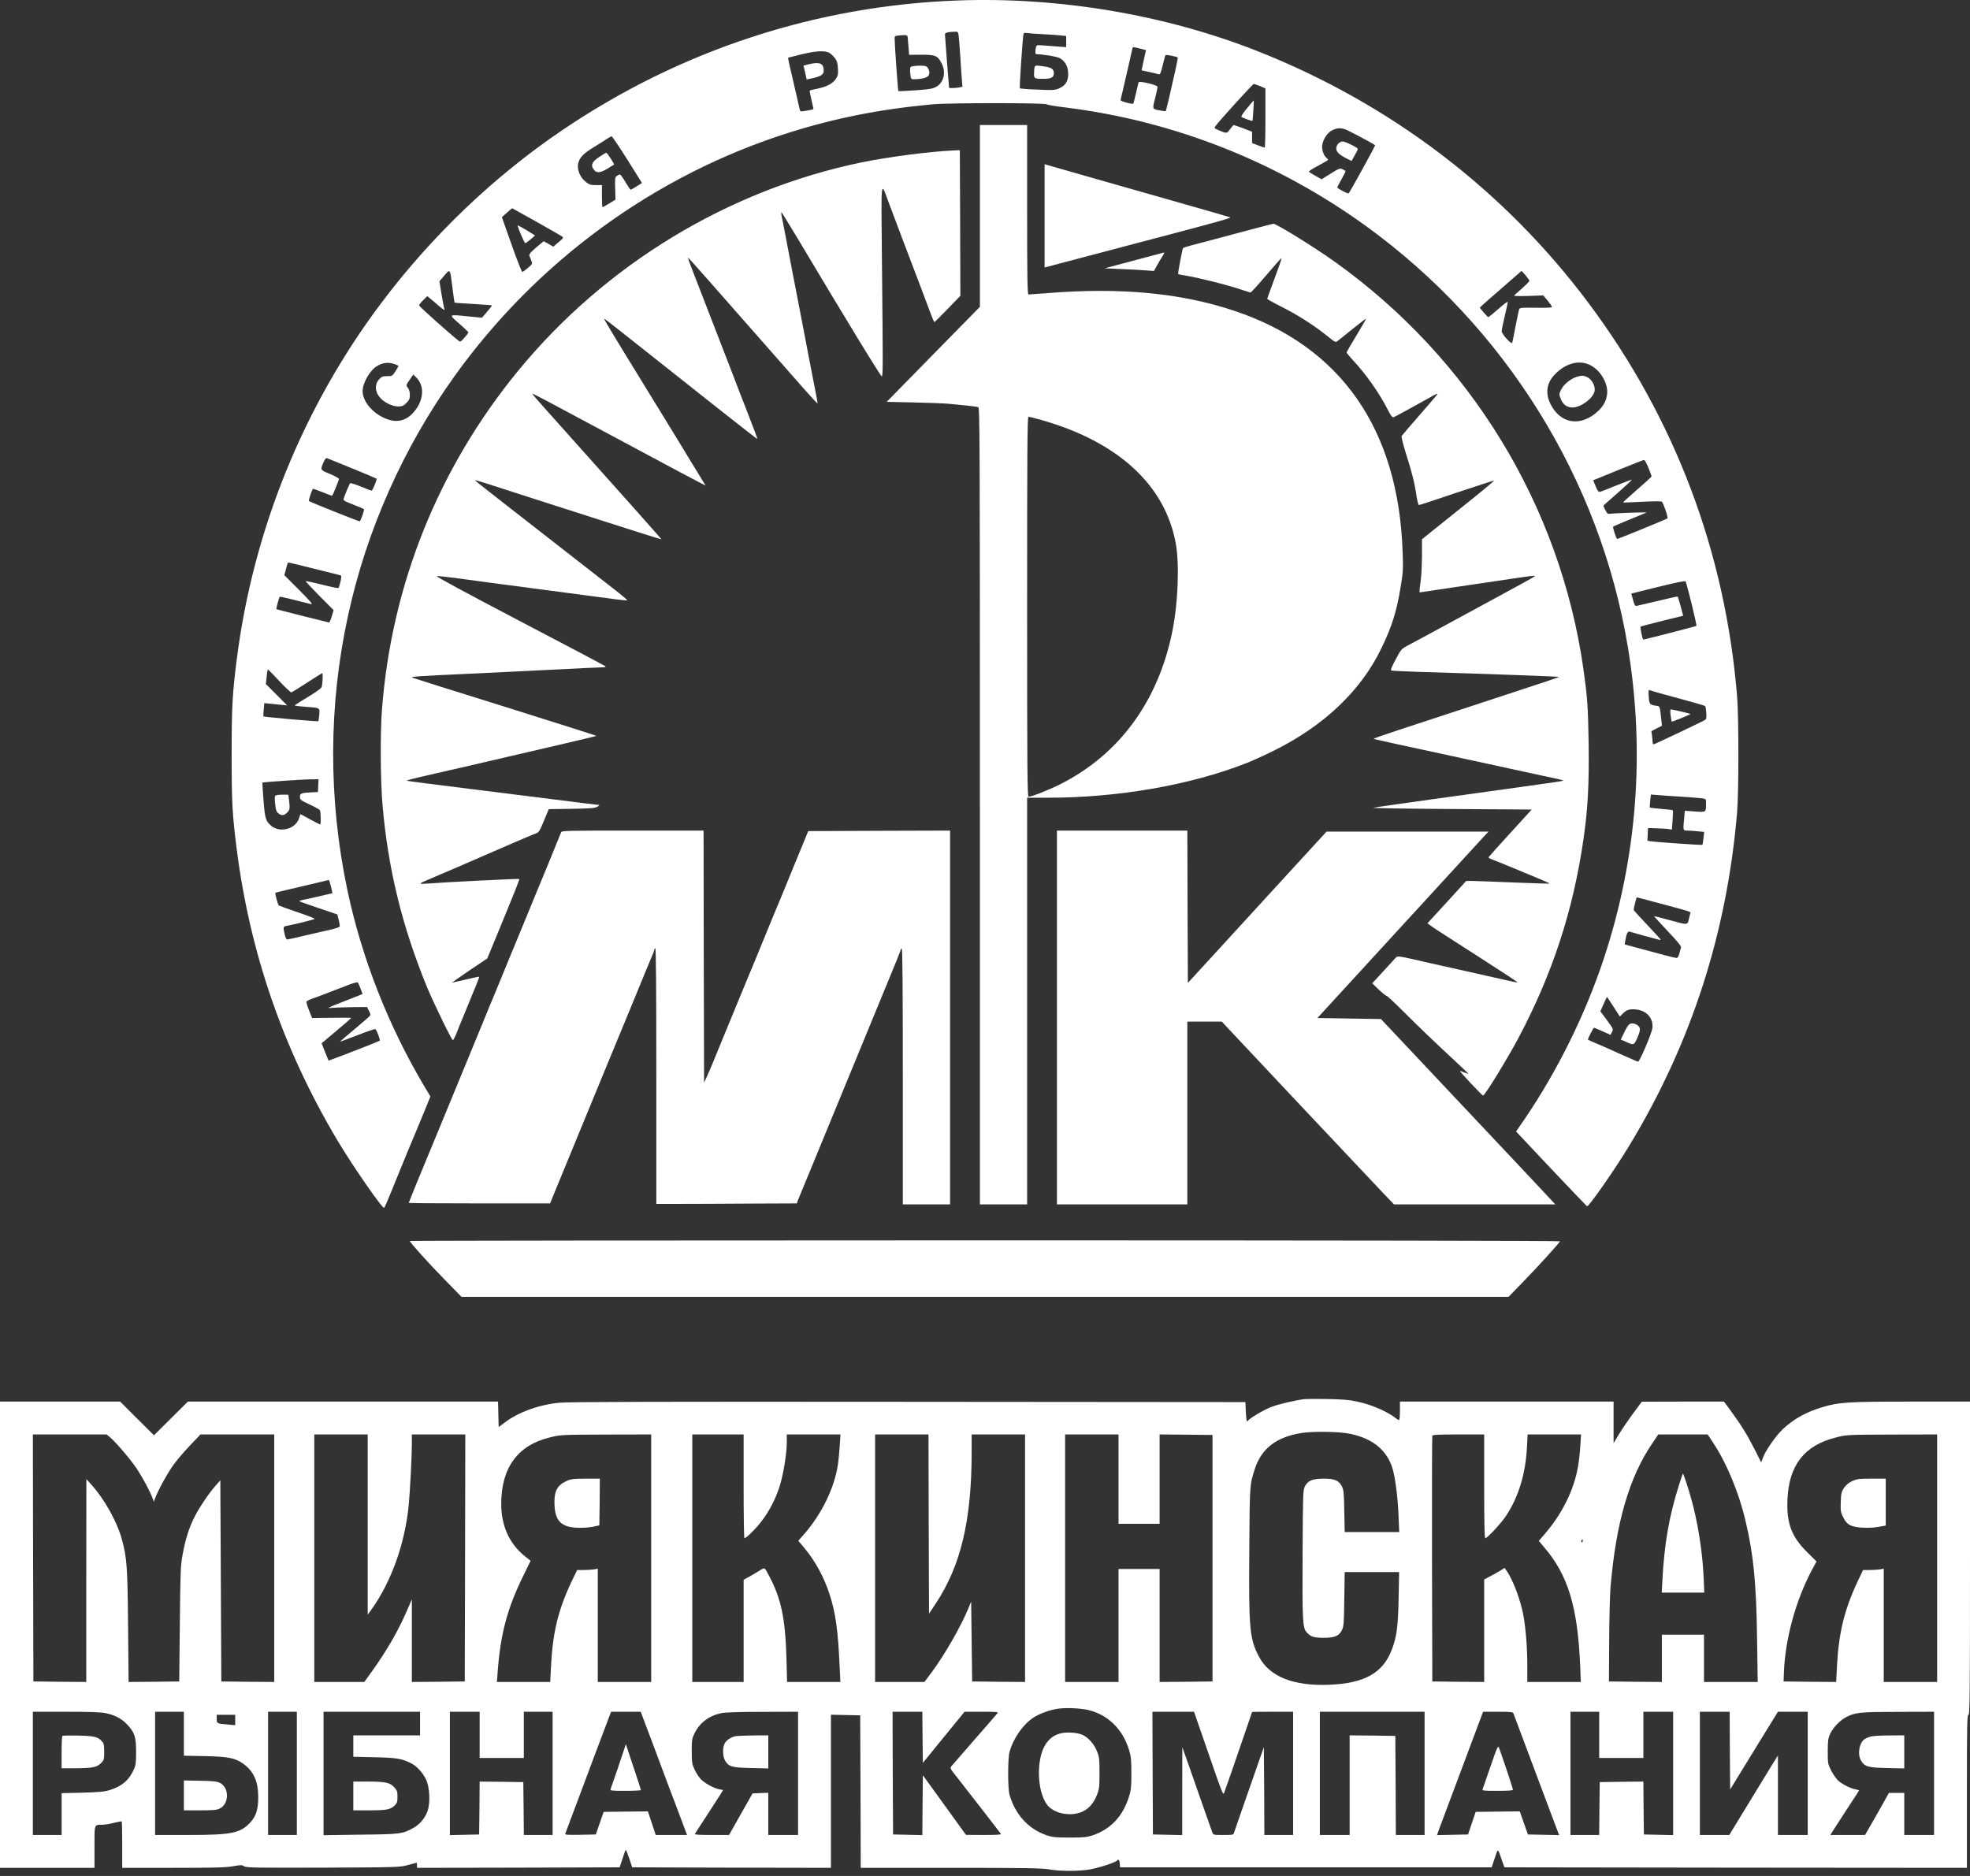 <?xml version="1.0" encoding="UTF-8"?> <svg xmlns="http://www.w3.org/2000/svg" width="63" height="60" viewBox="0 0 63 60" fill="none"><rect x="0" y="0" width="63" height="60" fill="#333333" stroke="none"/> <path d="M30.631 0.015C26.104 0.18 21.755 1.605 17.985 4.161C15.8 5.639 13.806 7.544 12.187 9.699C9.694 13.019 8.098 16.958 7.572 21.083C7.431 22.2 7.408 22.604 7.408 24.135C7.408 25.665 7.428 26.04 7.572 27.173C7.996 30.477 9.053 33.542 10.768 36.436C11.267 37.277 12.24 38.682 12.286 38.63C12.302 38.617 12.381 38.436 12.463 38.233C12.896 37.168 13.218 36.383 13.304 36.189C13.34 36.107 13.458 35.822 13.567 35.556L13.764 35.069L13.603 34.8C12.43 32.839 11.573 30.665 11.106 28.454C10.495 25.547 10.502 22.548 11.136 19.664C11.727 16.954 12.896 14.327 14.513 12.063C17.16 8.355 20.947 5.593 25.244 4.239C26.712 3.776 28.157 3.49 29.826 3.336C30.351 3.287 33.436 3.287 33.468 3.336C33.478 3.353 33.754 3.399 34.079 3.438C37.541 3.868 40.836 5.169 43.687 7.232C48.141 10.457 51.173 15.332 52.06 20.702C52.615 24.052 52.352 27.449 51.291 30.655C50.7 32.442 49.806 34.251 48.759 35.789L48.483 36.189L49.606 37.382C50.224 38.035 50.739 38.574 50.752 38.581C50.808 38.604 51.666 37.372 52.129 36.6C54.093 33.348 55.226 29.834 55.551 25.991C55.607 25.34 55.607 22.939 55.551 22.262C55.173 17.654 53.567 13.4 50.818 9.715C48.111 6.085 44.459 3.307 40.189 1.625C37.252 0.469 33.859 -0.103 30.631 0.015ZM30.66 1.165C30.67 1.254 30.693 1.559 30.713 1.848C30.729 2.137 30.752 2.466 30.762 2.574L30.778 2.774L30.676 2.797C30.575 2.817 30.351 2.824 30.351 2.807C30.325 2.522 30.22 1.142 30.22 1.103C30.22 1.047 30.292 1.024 30.522 1.014C30.64 1.011 30.64 1.011 30.66 1.165ZM33.34 1.093C33.547 1.103 33.803 1.119 33.909 1.132L34.096 1.152V1.329V1.507L33.81 1.487C33.649 1.477 33.439 1.461 33.337 1.451C33.166 1.438 33.15 1.441 33.13 1.51C33.104 1.615 33.104 1.733 33.137 1.733C33.409 1.743 33.784 1.805 33.886 1.858C34.06 1.947 34.161 2.134 34.161 2.361C34.161 2.597 34.076 2.735 33.876 2.824C33.734 2.886 33.685 2.889 33.179 2.866C32.88 2.857 32.624 2.834 32.614 2.824C32.595 2.801 32.706 1.158 32.733 1.083C32.742 1.053 32.785 1.047 32.854 1.057C32.913 1.066 33.133 1.083 33.34 1.093ZM29.027 1.191C29.031 1.227 29.044 1.369 29.054 1.503L29.073 1.753L29.464 1.75C29.914 1.75 29.987 1.779 30.115 2.029C30.259 2.318 30.184 2.64 29.937 2.778C29.822 2.84 29.714 2.857 29.271 2.889C28.982 2.909 28.735 2.922 28.729 2.912C28.715 2.899 28.61 1.418 28.61 1.234C28.61 1.152 28.623 1.145 28.768 1.132C28.995 1.116 29.021 1.119 29.027 1.191ZM36.53 1.572L36.648 1.602L36.576 1.927L36.507 2.249L36.766 2.305C36.907 2.338 37.045 2.37 37.068 2.377C37.098 2.39 37.131 2.305 37.183 2.088C37.223 1.92 37.262 1.773 37.269 1.763C37.282 1.74 37.63 1.809 37.663 1.838C37.669 1.848 37.633 2.052 37.578 2.295C37.377 3.188 37.292 3.54 37.279 3.553C37.272 3.559 37.177 3.55 37.068 3.527C36.842 3.481 36.848 3.504 36.957 3.073C36.99 2.935 37.019 2.801 37.019 2.778C37.019 2.719 36.428 2.577 36.411 2.633C36.405 2.653 36.369 2.811 36.329 2.981C36.287 3.152 36.251 3.303 36.244 3.313C36.224 3.346 35.837 3.241 35.837 3.205C35.837 3.188 35.873 3.031 35.916 2.857C35.958 2.682 36.04 2.324 36.099 2.062C36.155 1.799 36.211 1.566 36.218 1.539C36.231 1.497 36.251 1.497 36.53 1.572ZM26.508 1.684C26.561 1.71 26.643 1.786 26.695 1.851C26.768 1.95 26.787 2.012 26.797 2.19C26.807 2.377 26.797 2.423 26.732 2.522C26.63 2.673 26.446 2.771 26.147 2.834C26.012 2.863 25.901 2.889 25.894 2.896C25.887 2.903 25.914 3.034 25.95 3.192C25.986 3.349 26.015 3.481 26.015 3.487C26.015 3.507 25.615 3.576 25.598 3.559C25.588 3.55 25.562 3.451 25.536 3.336C25.513 3.221 25.447 2.935 25.391 2.702C25.267 2.173 25.194 1.851 25.204 1.845C25.207 1.842 25.395 1.796 25.621 1.74C26.084 1.628 26.367 1.612 26.508 1.684ZM40.3 2.755L40.468 2.827V3.773C40.468 4.295 40.458 4.722 40.445 4.722C40.432 4.722 40.337 4.689 40.232 4.65L40.041 4.574V4.394V4.213L39.762 4.105C39.608 4.049 39.469 4 39.456 4C39.443 4 39.391 4.059 39.338 4.131C39.233 4.276 39.23 4.276 38.964 4.161C38.836 4.105 38.826 4.092 38.865 4.039C38.987 3.868 40.061 2.686 40.094 2.686C40.113 2.686 40.205 2.719 40.3 2.755ZM43.037 4.144C43.132 4.177 43.91 4.591 43.976 4.643C43.992 4.653 43.161 6.164 43.129 6.184C43.099 6.204 42.767 6.03 42.767 5.993C42.767 5.98 42.826 5.865 42.899 5.737C42.971 5.609 43.03 5.494 43.03 5.478C43.03 5.465 42.987 5.435 42.935 5.412C42.846 5.376 42.82 5.386 42.554 5.553L42.265 5.734L42.064 5.622C41.956 5.563 41.861 5.501 41.858 5.488C41.851 5.474 41.989 5.386 42.16 5.297C42.331 5.205 42.472 5.123 42.472 5.113C42.472 5.103 42.442 5.067 42.406 5.034C42.321 4.955 42.265 4.772 42.285 4.634C42.317 4.44 42.462 4.23 42.613 4.161C42.774 4.088 42.869 4.085 43.037 4.144ZM20.064 5.107L20.53 5.852L20.359 5.961C20.264 6.02 20.179 6.069 20.166 6.069C20.156 6.069 20.083 5.957 20.001 5.823C19.922 5.688 19.844 5.58 19.824 5.58C19.808 5.58 19.762 5.599 19.725 5.629C19.666 5.672 19.663 5.711 19.673 6.03L19.683 6.384L19.486 6.506C19.377 6.572 19.279 6.627 19.269 6.627C19.259 6.627 19.249 6.466 19.249 6.273V5.918L19.059 5.921C18.898 5.921 18.845 5.905 18.747 5.829C18.546 5.678 18.441 5.415 18.494 5.212C18.543 5.028 18.661 4.909 18.996 4.703C19.164 4.601 19.351 4.482 19.413 4.44C19.476 4.397 19.541 4.361 19.561 4.361C19.578 4.361 19.804 4.696 20.064 5.107ZM17.15 7.09C17.574 7.33 17.945 7.54 17.975 7.563C18.027 7.6 18.017 7.616 17.866 7.744L17.695 7.889L17.541 7.8L17.387 7.715L17.15 7.912C16.986 8.05 16.917 8.132 16.927 8.168C16.937 8.197 16.963 8.27 16.989 8.329C17.032 8.437 17.032 8.441 16.884 8.569C16.802 8.638 16.72 8.697 16.703 8.697C16.684 8.697 16.529 8.303 16.359 7.82L16.05 6.946L16.211 6.801C16.299 6.723 16.375 6.66 16.378 6.66C16.382 6.66 16.73 6.854 17.15 7.09ZM14.47 9.206C14.499 9.459 14.532 9.672 14.539 9.679C14.542 9.685 14.812 9.705 15.133 9.722C15.455 9.741 15.725 9.761 15.731 9.768C15.738 9.774 15.669 9.866 15.577 9.971L15.413 10.162L14.972 10.119C14.329 10.053 14.338 10.047 14.683 10.349C14.848 10.49 14.979 10.618 14.979 10.631C14.979 10.648 14.923 10.723 14.851 10.802C14.736 10.934 14.72 10.94 14.664 10.897C14.352 10.648 13.402 9.8 13.402 9.768C13.402 9.748 13.461 9.672 13.534 9.6L13.665 9.472L13.744 9.538C13.79 9.57 13.918 9.682 14.03 9.781C14.145 9.879 14.227 9.935 14.217 9.905C14.204 9.876 14.161 9.659 14.122 9.423L14.053 8.996L14.21 8.812C14.401 8.592 14.391 8.575 14.47 9.206ZM48.91 8.982C48.91 9.002 48.801 9.111 48.673 9.226C48.542 9.337 48.43 9.439 48.423 9.455C48.417 9.469 48.624 9.475 48.883 9.465L49.353 9.449L49.494 9.616C49.57 9.708 49.632 9.797 49.632 9.817C49.632 9.84 49.452 9.85 49.117 9.843C48.637 9.836 48.601 9.84 48.581 9.899C48.568 9.932 48.519 10.175 48.466 10.438C48.417 10.7 48.371 10.937 48.361 10.963C48.338 11.032 48.023 10.684 48.023 10.592C48.023 10.553 48.069 10.336 48.121 10.109C48.174 9.882 48.22 9.679 48.22 9.656C48.22 9.633 48.085 9.735 47.921 9.879C47.757 10.024 47.609 10.142 47.596 10.142C47.579 10.142 47.514 10.073 47.445 9.991L47.323 9.843L47.402 9.764C47.445 9.722 47.747 9.459 48.072 9.176L48.66 8.664L48.785 8.802C48.85 8.881 48.906 8.959 48.91 8.982ZM12.657 11.659C12.706 11.679 12.745 11.699 12.745 11.706C12.745 11.712 12.699 11.788 12.647 11.873C12.548 12.027 12.542 12.031 12.381 12.031C12.233 12.031 12.204 12.044 12.118 12.139C11.947 12.333 12.006 12.622 12.259 12.816C12.417 12.934 12.591 13 12.749 13C12.857 13 12.903 12.98 12.995 12.888C13.09 12.793 13.107 12.753 13.107 12.629C13.107 12.537 13.084 12.454 13.044 12.405C12.982 12.326 12.982 12.323 13.097 12.152L13.215 11.978L13.294 12.054C13.593 12.333 13.56 12.816 13.218 13.197C12.956 13.486 12.644 13.538 12.266 13.358C11.875 13.174 11.596 12.816 11.596 12.504C11.596 12.254 11.826 11.85 12.046 11.715C12.249 11.591 12.43 11.571 12.657 11.659ZM50.831 11.666C51.169 11.82 51.429 12.251 51.396 12.592C51.373 12.812 51.281 12.986 51.1 13.154C50.595 13.62 50 13.578 49.662 13.056C49.409 12.668 49.425 12.297 49.705 11.995C50.04 11.63 50.48 11.502 50.831 11.666ZM11.261 14.98C11.684 15.154 12.036 15.302 12.043 15.309C12.066 15.329 11.914 15.693 11.885 15.693C11.868 15.693 11.714 15.634 11.54 15.562C11.363 15.489 11.211 15.443 11.198 15.457C11.172 15.483 11.027 15.828 10.991 15.943C10.972 16.005 11.005 16.025 11.29 16.137C11.468 16.206 11.622 16.271 11.639 16.284C11.658 16.301 11.553 16.616 11.507 16.675C11.497 16.688 9.917 16.058 9.881 16.025C9.861 16.008 9.953 15.726 10.006 15.634C10.009 15.627 10.147 15.677 10.315 15.742C10.479 15.811 10.617 15.861 10.623 15.854C10.65 15.824 10.84 15.355 10.84 15.319C10.84 15.296 10.712 15.227 10.555 15.161C10.236 15.03 10.236 15.036 10.351 14.777C10.387 14.691 10.43 14.642 10.453 14.652C10.476 14.662 10.84 14.809 11.261 14.98ZM52.717 14.961C52.772 15.102 52.818 15.227 52.818 15.236C52.818 15.25 52.611 15.44 52.355 15.66C52.102 15.88 51.899 16.064 51.905 16.071C51.912 16.077 52.188 16.064 52.52 16.048C52.851 16.031 53.13 16.028 53.144 16.044C53.206 16.117 53.354 16.55 53.324 16.58C53.301 16.603 51.754 17.237 51.718 17.237C51.688 17.237 51.567 16.866 51.59 16.843C51.606 16.83 51.849 16.724 52.129 16.61C52.408 16.498 52.644 16.399 52.654 16.393C52.671 16.376 51.623 16.412 51.498 16.432C51.419 16.445 51.396 16.429 51.34 16.317C51.304 16.245 51.275 16.183 51.275 16.176C51.275 16.169 51.482 15.982 51.738 15.762C51.991 15.539 52.191 15.351 52.184 15.345C52.178 15.338 51.958 15.42 51.695 15.525C51.432 15.634 51.193 15.726 51.16 15.732C51.12 15.739 51.084 15.69 51.028 15.552L50.949 15.361L51.022 15.332C51.061 15.315 51.419 15.171 51.817 15.007C52.214 14.846 52.556 14.711 52.575 14.711C52.598 14.708 52.661 14.823 52.717 14.961ZM10.059 18.193C10.499 18.301 10.873 18.396 10.893 18.403C10.922 18.413 10.919 18.465 10.89 18.6C10.863 18.702 10.837 18.797 10.824 18.807C10.814 18.817 10.578 18.771 10.298 18.698C10.016 18.63 9.783 18.58 9.776 18.587C9.766 18.593 9.967 18.807 10.213 19.057L10.669 19.513L10.61 19.713C10.578 19.825 10.538 19.911 10.525 19.911C10.44 19.894 8.85 19.493 8.84 19.484C8.827 19.47 8.922 19.109 8.945 19.086C8.955 19.08 9.159 19.122 9.398 19.185C9.641 19.247 9.884 19.306 9.937 19.319C10.019 19.339 9.957 19.264 9.566 18.869L9.093 18.396L9.132 18.252C9.195 18.012 9.201 17.992 9.231 17.992C9.247 17.992 9.618 18.081 10.059 18.193ZM54.099 19.316C54.191 19.694 54.26 20.009 54.251 20.019C54.237 20.032 52.605 20.453 52.552 20.456C52.526 20.456 52.444 20.065 52.467 20.042C52.477 20.032 52.786 19.95 53.157 19.858L53.827 19.694L53.748 19.395C53.702 19.227 53.659 19.086 53.653 19.08C53.646 19.073 53.364 19.135 53.025 19.218C52.684 19.3 52.378 19.372 52.342 19.378C52.29 19.385 52.27 19.355 52.224 19.188L52.168 18.984L53.029 18.771C53.63 18.623 53.892 18.57 53.906 18.597C53.919 18.616 54.004 18.942 54.099 19.316ZM8.935 21.786C9.126 21.99 9.297 22.151 9.32 22.144C9.339 22.141 9.563 22 9.819 21.835C10.072 21.671 10.289 21.533 10.302 21.53C10.335 21.523 10.318 21.888 10.282 21.98C10.269 22.019 10.085 22.151 9.842 22.295C9.615 22.43 9.428 22.551 9.428 22.561C9.428 22.574 9.572 22.591 9.75 22.604C10.242 22.64 10.226 22.63 10.21 22.857C10.203 22.962 10.187 23.057 10.18 23.067C10.164 23.084 8.443 22.933 8.423 22.913C8.42 22.906 8.423 22.811 8.433 22.696L8.452 22.489L8.653 22.509C8.764 22.519 8.929 22.535 9.017 22.545L9.182 22.561L8.843 22.22L8.502 21.878L8.528 21.645C8.538 21.514 8.557 21.412 8.571 21.412C8.58 21.415 8.745 21.582 8.935 21.786ZM53.114 22.18C54.099 22.446 54.513 22.565 54.533 22.584C54.543 22.597 54.559 22.696 54.566 22.804C54.576 23.001 54.576 23.001 54.461 23.061C54.116 23.235 52.91 23.806 52.884 23.806C52.864 23.806 52.851 23.78 52.851 23.744C52.851 23.711 52.841 23.616 52.832 23.534L52.812 23.386L52.979 23.297L53.15 23.212L53.13 23.041C53.078 22.558 53.091 22.594 52.953 22.571C52.759 22.542 52.74 22.519 52.726 22.276C52.713 22.072 52.717 22.055 52.772 22.078C52.809 22.092 52.96 22.138 53.114 22.18ZM10.177 25.127L10.167 25.334L9.986 25.34C9.638 25.357 9.592 25.373 9.592 25.485C9.592 25.58 9.612 25.593 9.904 25.731C10.078 25.81 10.226 25.895 10.233 25.918C10.259 26.007 10.269 26.368 10.239 26.368C10.226 26.368 10.078 26.293 9.914 26.204C9.75 26.112 9.612 26.04 9.609 26.04C9.605 26.04 9.586 26.099 9.563 26.168C9.461 26.513 8.955 26.651 8.672 26.411C8.498 26.266 8.469 26.165 8.426 25.58C8.403 25.281 8.387 25.035 8.39 25.031C8.403 25.015 9.632 24.93 9.898 24.926L10.187 24.923L10.177 25.127ZM53.771 25.481C54.07 25.501 54.369 25.524 54.438 25.534C54.559 25.554 54.559 25.554 54.559 25.711C54.559 25.981 54.563 25.981 54.198 25.954L53.879 25.931L53.86 26.158C53.82 26.569 53.82 26.565 53.965 26.565C54.034 26.565 54.182 26.575 54.293 26.588L54.5 26.608L54.477 26.808C54.464 26.92 54.448 27.015 54.441 27.022C54.428 27.035 52.956 26.933 52.792 26.907L52.684 26.89L52.694 26.687L52.703 26.483L52.999 26.493C53.163 26.5 53.334 26.509 53.38 26.519L53.465 26.536L53.489 26.237C53.502 26.069 53.505 25.928 53.495 25.918C53.485 25.905 53.318 25.885 53.127 25.872C52.933 25.856 52.769 25.836 52.763 25.83C52.756 25.823 52.759 25.724 52.772 25.616L52.795 25.412L53.012 25.429C53.13 25.439 53.472 25.465 53.771 25.481ZM10.584 28.355L10.633 28.566L10.22 28.664C9.993 28.717 9.75 28.773 9.681 28.782C9.612 28.796 9.566 28.815 9.576 28.825C9.586 28.835 9.861 28.934 10.19 29.045L10.788 29.246L10.831 29.42C10.857 29.518 10.87 29.613 10.863 29.637C10.854 29.656 10.693 29.709 10.509 29.748C10.321 29.791 9.957 29.876 9.697 29.935C9.441 29.998 9.208 30.047 9.185 30.047C9.155 30.047 9.126 29.985 9.103 29.883C9.05 29.64 9.053 29.63 9.191 29.607C9.444 29.561 10.036 29.413 10.062 29.39C10.078 29.377 9.832 29.282 9.52 29.177C9.208 29.072 8.935 28.973 8.915 28.96C8.883 28.93 8.787 28.572 8.81 28.552C8.814 28.549 9.021 28.497 9.264 28.441C9.507 28.385 9.884 28.293 10.101 28.244C10.318 28.191 10.505 28.145 10.515 28.145C10.525 28.142 10.555 28.237 10.584 28.355ZM53.042 28.884C54.139 29.177 54.073 29.157 54.053 29.219C54.044 29.249 54.027 29.318 54.014 29.374C53.965 29.594 53.988 29.59 53.419 29.436C53.137 29.357 52.901 29.298 52.897 29.301C52.891 29.305 53.088 29.521 53.331 29.778C53.64 30.103 53.771 30.264 53.758 30.303C53.748 30.333 53.725 30.422 53.705 30.497C53.679 30.602 53.653 30.638 53.607 30.638C53.557 30.638 53.068 30.51 52.132 30.254L51.958 30.208L51.977 30.08C52.01 29.873 52.056 29.774 52.115 29.797C52.142 29.807 52.332 29.86 52.533 29.916C52.736 29.968 52.95 30.027 53.009 30.044C53.068 30.064 53.114 30.064 53.108 30.05C53.101 30.037 52.907 29.82 52.671 29.574C52.437 29.328 52.244 29.114 52.244 29.101C52.247 29.035 52.332 28.7 52.345 28.7C52.355 28.7 52.667 28.782 53.042 28.884ZM11.53 31.62L11.596 31.788L11.524 31.821C11.481 31.84 11.218 31.942 10.939 32.051C10.443 32.248 10.433 32.251 10.627 32.235C10.735 32.225 11.031 32.215 11.28 32.212L11.737 32.208L11.799 32.33C11.849 32.425 11.855 32.461 11.822 32.497C11.803 32.524 11.579 32.714 11.33 32.924C11.077 33.135 10.873 33.312 10.873 33.315C10.873 33.322 11.12 33.23 11.422 33.112C11.721 32.997 11.983 32.908 12.003 32.915C12.043 32.931 12.167 33.263 12.144 33.286C12.131 33.302 10.919 33.775 10.633 33.877L10.509 33.923L10.459 33.805C10.433 33.742 10.384 33.617 10.348 33.529L10.285 33.368L10.758 32.97C11.021 32.75 11.235 32.563 11.235 32.557C11.235 32.55 10.952 32.547 10.607 32.553L9.98 32.56L9.884 32.317C9.829 32.182 9.793 32.057 9.799 32.038C9.809 32.018 9.888 31.975 9.973 31.946C10.062 31.916 10.252 31.844 10.397 31.788C10.541 31.732 10.735 31.657 10.824 31.624C10.916 31.591 11.083 31.525 11.202 31.479C11.32 31.436 11.428 31.41 11.441 31.423C11.455 31.436 11.497 31.525 11.53 31.62ZM51.6 32.199L51.803 32.514L51.902 32.412C52.023 32.294 52.112 32.267 52.326 32.287C52.657 32.32 52.874 32.566 52.845 32.875C52.828 33.039 52.437 33.956 52.385 33.956C52.368 33.956 52.112 33.844 51.81 33.709C51.511 33.572 51.156 33.414 51.022 33.361C50.89 33.306 50.782 33.256 50.782 33.25C50.782 33.207 50.953 32.872 50.976 32.872C50.992 32.872 51.117 32.924 51.255 32.987L51.505 33.099L51.55 33.007C51.6 32.918 51.593 32.908 51.39 32.629L51.179 32.346L51.281 32.116C51.337 31.988 51.386 31.887 51.393 31.887C51.396 31.887 51.491 32.028 51.6 32.199Z" fill="white"></path> <path d="M33.071 2.292C33.058 2.518 33.064 2.521 33.396 2.521C33.616 2.521 33.702 2.472 33.702 2.344C33.702 2.213 33.629 2.16 33.406 2.127C33.068 2.078 33.084 2.068 33.071 2.292Z" fill="white"></path> <path d="M29.195 2.117C29.116 2.131 29.103 2.147 29.103 2.239C29.103 2.301 29.113 2.393 29.122 2.446C29.142 2.541 29.145 2.541 29.326 2.531C29.559 2.515 29.687 2.466 29.71 2.39C29.74 2.301 29.694 2.163 29.628 2.127C29.569 2.094 29.369 2.091 29.195 2.117Z" fill="white"></path> <path d="M25.896 2.049L25.696 2.098L25.748 2.321L25.797 2.541L25.998 2.499C26.267 2.436 26.343 2.38 26.343 2.249C26.34 2.032 26.211 1.973 25.896 2.049Z" fill="white"></path> <path d="M39.88 3.461C39.764 3.599 39.686 3.72 39.699 3.737C39.738 3.77 40.04 3.881 40.054 3.865C40.063 3.852 40.106 3.211 40.093 3.211C40.09 3.211 39.994 3.323 39.88 3.461Z" fill="white"></path> <path d="M42.799 4.591C42.763 4.627 42.733 4.699 42.733 4.752C42.733 4.86 42.835 4.955 43.084 5.08L43.222 5.149L43.321 4.972C43.377 4.877 43.423 4.781 43.423 4.765C43.423 4.722 43.025 4.525 42.94 4.525C42.897 4.525 42.835 4.555 42.799 4.591Z" fill="white"></path> <path d="M19.176 5.011C18.917 5.179 18.874 5.294 19.012 5.451C19.088 5.54 19.212 5.524 19.429 5.392C19.538 5.327 19.633 5.267 19.636 5.264C19.656 5.248 19.416 4.886 19.39 4.886C19.373 4.886 19.278 4.942 19.176 5.011Z" fill="white"></path> <path d="M16.555 7.209C16.555 7.278 16.769 7.777 16.799 7.777C16.818 7.774 16.897 7.718 16.973 7.652L17.11 7.531L16.835 7.36C16.68 7.268 16.555 7.199 16.555 7.209Z" fill="white"></path> <path d="M50.433 12.05C50.239 12.106 50.013 12.287 49.93 12.451C49.855 12.605 49.855 12.612 49.911 12.753C49.98 12.937 50.108 13.032 50.285 13.032C50.554 13.032 50.942 12.746 50.995 12.51C51.028 12.362 50.909 12.136 50.768 12.066C50.643 12.007 50.584 12.004 50.433 12.05Z" fill="white"></path> <path d="M53.426 22.877C53.439 22.982 53.455 23.074 53.462 23.08C53.472 23.093 54.027 22.867 54.06 22.837C54.073 22.828 53.492 22.689 53.436 22.689C53.413 22.689 53.409 22.755 53.426 22.877Z" fill="white"></path> <path d="M8.813 25.442C8.783 25.462 8.78 25.53 8.799 25.708C8.819 25.902 8.839 25.964 8.898 26.01C9 26.096 9.085 26.089 9.18 25.99C9.269 25.905 9.276 25.862 9.243 25.586L9.22 25.416H9.036C8.934 25.416 8.836 25.429 8.813 25.442Z" fill="white"></path> <path d="M52.134 32.744C52.085 32.763 52.019 32.855 51.947 33.01L51.832 33.25L51.999 33.322C52.255 33.437 52.252 33.437 52.364 33.187C52.439 33.01 52.456 32.938 52.436 32.875C52.4 32.777 52.239 32.704 52.134 32.744Z" fill="white"></path> <path d="M31.337 6.906V9.813L29.845 11.334L28.357 12.852L29.215 12.871C29.688 12.881 30.19 12.901 30.335 12.914C30.745 12.95 31.215 13.003 31.281 13.019C31.333 13.036 31.337 13.673 31.337 25.78V38.521H32.092H32.847V32.018V25.514H33.514C35.748 25.514 38.054 25.113 39.844 24.414C40.015 24.348 40.409 24.171 40.714 24.02C42.334 23.221 43.519 22.098 44.176 20.735C44.511 20.045 44.662 19.566 44.791 18.78C44.869 18.314 44.876 18.219 44.856 17.664C44.728 13.729 42.885 11.081 39.473 9.941C37.761 9.37 35.853 9.189 33.521 9.373C33.196 9.396 32.91 9.419 32.89 9.419C32.857 9.419 32.847 8.854 32.847 6.709V3.999H32.092H31.337V6.906ZM33.327 13.44C35.751 14.133 37.252 15.509 37.597 17.361C37.722 18.028 37.676 19.267 37.495 20.173C37.048 22.42 35.794 24.134 33.898 25.087C33.537 25.268 32.995 25.481 32.893 25.481C32.854 25.481 32.847 24.634 32.847 19.405C32.847 14.461 32.854 13.328 32.89 13.328C32.913 13.328 33.11 13.377 33.327 13.44Z" fill="white"></path> <path d="M30.514 4.811C29.71 4.847 28.406 5.018 27.542 5.195C23.268 6.085 19.35 8.467 16.561 11.87C14.019 14.974 12.521 18.702 12.216 22.689C12.156 23.438 12.166 24.959 12.232 25.731C12.406 27.777 12.859 29.636 13.664 31.591C13.877 32.103 14.443 33.266 14.482 33.266C14.498 33.266 14.548 33.174 14.594 33.059C14.636 32.947 14.741 32.691 14.823 32.494C15.185 31.624 15.336 31.246 15.326 31.239C15.319 31.233 15.129 31.272 14.899 31.328C14.669 31.381 14.472 31.427 14.459 31.427C14.449 31.427 14.695 31.253 15.011 31.039L15.582 30.655L15.76 30.228C16.522 28.375 16.62 28.132 16.604 28.112C16.587 28.099 14.249 28.214 13.664 28.26C13.388 28.283 13.385 28.263 13.638 28.158C13.835 28.079 15.017 27.567 16.226 27.041C16.669 26.848 17.08 26.674 17.136 26.657C17.231 26.624 17.258 26.585 17.395 26.25L17.55 25.879L18.276 25.869C18.887 25.859 19.018 25.849 19.1 25.803C19.156 25.77 19.179 25.747 19.156 25.744C19.107 25.744 18.608 25.682 17.671 25.563C17.32 25.517 16.131 25.37 15.027 25.232C13.927 25.097 13.02 24.979 13.014 24.972C12.997 24.956 13.148 24.916 13.91 24.742C14.505 24.608 15.402 24.401 16.325 24.184C16.515 24.138 17.024 24.02 17.458 23.921C18.591 23.658 19.058 23.547 19.071 23.534C19.077 23.53 17.763 23.113 16.151 22.607C14.538 22.105 13.201 21.684 13.175 21.671C13.119 21.642 13.45 21.619 14.847 21.556C15.451 21.527 16.666 21.468 17.543 21.425C18.42 21.379 19.195 21.343 19.268 21.343C19.376 21.339 19.386 21.333 19.343 21.3C19.314 21.277 18.075 20.623 16.594 19.848C14.899 18.961 13.924 18.432 13.966 18.426C14.002 18.419 14.308 18.452 14.646 18.498C15.224 18.577 15.944 18.675 17.409 18.866C17.76 18.912 18.309 18.984 18.624 19.027C19.685 19.172 20.04 19.214 20.056 19.201C20.063 19.191 19.948 19.089 19.8 18.971C19.508 18.744 17.684 17.322 16.154 16.127C15.635 15.723 15.201 15.381 15.191 15.364C15.185 15.351 15.356 15.397 15.579 15.47C15.799 15.542 16.223 15.68 16.522 15.775C16.821 15.87 17.418 16.061 17.852 16.202C18.286 16.343 18.883 16.534 19.182 16.629C19.481 16.724 20.046 16.905 20.44 17.03C20.831 17.158 21.153 17.253 21.153 17.247C21.153 17.243 20.72 16.754 20.191 16.159C19.662 15.568 18.913 14.731 18.525 14.294C18.138 13.86 17.635 13.302 17.415 13.052C17.192 12.803 17.014 12.596 17.021 12.589C17.024 12.582 17.238 12.691 17.491 12.825C17.744 12.96 18.624 13.43 19.445 13.87C20.266 14.31 21.235 14.826 21.593 15.02C21.955 15.21 22.319 15.407 22.408 15.45L22.566 15.532L22.299 15.095C22.152 14.855 21.964 14.553 21.889 14.422C21.81 14.29 21.689 14.09 21.619 13.978C21.547 13.863 21.288 13.44 21.038 13.032C20.788 12.625 20.509 12.169 20.414 12.014C19.734 10.911 19.307 10.201 19.317 10.194C19.323 10.188 19.547 10.355 19.81 10.566C22.546 12.737 24.214 14.054 24.224 14.044C24.227 14.037 24.086 13.656 23.906 13.197C23.725 12.737 23.551 12.284 23.518 12.195C23.485 12.103 23.413 11.919 23.36 11.784C23.002 10.864 22.411 9.337 22.349 9.173C22.309 9.065 22.207 8.808 22.129 8.605C22.047 8.401 21.991 8.237 22.007 8.243C22.03 8.253 22.533 8.821 25.417 12.103C25.817 12.563 26.146 12.921 26.146 12.904C26.146 12.885 26.133 12.799 26.116 12.714C26.014 12.185 25.909 11.646 25.837 11.275C25.719 10.648 25.489 9.455 25.328 8.631C25.275 8.352 25.183 7.879 25.128 7.58C25.072 7.281 25.013 6.982 24.996 6.913C24.983 6.847 24.98 6.792 24.993 6.792C25.003 6.795 25.242 7.182 25.525 7.655C27.128 10.342 28.169 12.047 28.199 12.037C28.238 12.024 28.238 11.764 28.205 8.434C28.179 5.56 28.153 5.763 28.445 6.545C28.645 7.081 29.158 8.431 29.447 9.189C29.565 9.505 29.71 9.886 29.765 10.037C29.821 10.188 29.874 10.306 29.887 10.3C29.9 10.293 30.091 10.102 30.311 9.876L30.712 9.459L30.705 7.133L30.695 4.804L30.514 4.811Z" fill="white"></path> <path d="M33.406 6.903V8.555L34.697 8.214C35.403 8.027 36.184 7.82 36.428 7.757C36.671 7.692 36.996 7.606 37.15 7.567C38.898 7.107 39.377 6.972 39.344 6.952C39.321 6.943 38.668 6.752 37.889 6.532C37.114 6.312 36.329 6.089 36.148 6.036C35.968 5.984 35.324 5.8 34.719 5.629C34.115 5.455 33.57 5.3 33.514 5.284L33.406 5.251V6.903Z" fill="white"></path> <path d="M39.959 7.353C39.19 7.56 38.504 7.741 38.103 7.846C37.968 7.882 37.847 7.921 37.833 7.934C37.814 7.954 37.676 8.673 37.676 8.759C37.676 8.772 37.797 8.798 37.948 8.821C38.283 8.871 39.266 9.117 39.66 9.252C39.824 9.307 39.972 9.353 39.992 9.353C40.011 9.353 40.241 9.104 40.501 8.795C40.76 8.49 40.98 8.243 40.987 8.253C40.993 8.26 40.895 8.549 40.763 8.897C40.635 9.245 40.527 9.541 40.524 9.554C40.52 9.567 40.724 9.682 40.977 9.81C41.486 10.063 41.995 10.388 42.429 10.733C42.701 10.953 42.711 10.96 42.78 10.904C42.82 10.874 43.04 10.697 43.27 10.51C43.499 10.326 43.687 10.181 43.687 10.191C43.687 10.201 43.624 10.316 43.545 10.447C43.164 11.084 43.063 11.258 43.063 11.278C43.063 11.288 43.161 11.403 43.279 11.534C43.69 11.975 44.114 12.579 44.377 13.098C44.485 13.305 44.528 13.361 44.57 13.344C44.616 13.328 45.309 12.947 45.819 12.661C45.917 12.605 45.983 12.582 45.97 12.608C45.953 12.635 45.694 12.934 45.395 13.279C45.096 13.62 44.84 13.922 44.823 13.945C44.81 13.968 44.869 14.205 44.961 14.504C45.152 15.098 45.244 15.466 45.3 15.867C45.326 16.028 45.359 16.153 45.378 16.153C45.398 16.153 45.943 15.975 46.59 15.755C47.237 15.539 47.773 15.364 47.779 15.374C47.789 15.381 47.274 15.808 46.633 16.317L45.474 17.247V17.808C45.47 18.14 45.451 18.488 45.424 18.656C45.398 18.817 45.388 18.945 45.405 18.945C45.421 18.945 45.674 18.909 45.963 18.863C46.255 18.82 46.807 18.738 47.185 18.682C47.566 18.626 48.114 18.544 48.407 18.501C48.696 18.455 48.978 18.419 49.031 18.419C49.136 18.419 49.258 18.347 47.678 19.207C45.648 20.308 45.208 20.548 45.014 20.649C44.817 20.751 44.803 20.771 44.633 21.09C44.518 21.303 44.465 21.431 44.488 21.444C44.508 21.457 45.122 21.484 45.855 21.503C47.3 21.546 49.796 21.635 49.839 21.648C49.872 21.658 49.829 21.674 47.382 22.476C46.354 22.814 45.152 23.208 44.712 23.353C44.271 23.497 43.92 23.622 43.926 23.629C43.936 23.642 45.063 23.888 46.068 24.102C46.232 24.138 46.571 24.21 46.824 24.266C47.077 24.322 47.418 24.394 47.579 24.43C47.743 24.466 48.075 24.538 48.318 24.591C48.561 24.644 49.014 24.742 49.32 24.808C49.914 24.933 50.003 24.956 49.987 24.972C49.977 24.982 49.271 25.084 48.17 25.235C46.636 25.448 46.328 25.491 45.805 25.563C45.5 25.606 44.974 25.681 44.639 25.727C44.304 25.773 43.979 25.823 43.917 25.836C43.854 25.849 44.968 25.866 46.393 25.875L48.985 25.892L48.298 26.644C47.921 27.055 47.609 27.406 47.602 27.419C47.596 27.432 47.655 27.468 47.733 27.495C47.812 27.524 48.075 27.629 48.318 27.731C48.561 27.833 48.942 27.991 49.166 28.083C49.386 28.175 49.563 28.253 49.556 28.26C49.55 28.267 49.021 28.25 48.38 28.224C47.74 28.198 47.145 28.175 47.053 28.175H46.889L46.269 28.855L45.648 29.531L45.743 29.6C45.792 29.64 45.95 29.741 46.091 29.833C46.538 30.119 47.861 30.97 48.216 31.203C48.407 31.325 48.548 31.426 48.528 31.426C48.499 31.426 48.134 31.344 47.195 31.131C46.955 31.075 46.627 31.003 46.462 30.967C46.301 30.93 45.966 30.858 45.723 30.802C44.698 30.566 44.698 30.566 44.639 30.628C44.61 30.661 44.429 30.858 44.235 31.068L43.884 31.449L44.094 31.653C44.209 31.761 44.324 31.853 44.347 31.853C44.367 31.853 44.646 32.116 44.968 32.438C45.286 32.757 45.864 33.315 46.255 33.676C46.646 34.038 46.962 34.337 46.958 34.343C46.952 34.346 46.893 34.327 46.824 34.3C46.758 34.271 46.696 34.251 46.692 34.258C46.676 34.274 47.398 35.04 47.428 35.04C47.487 35.04 48.239 33.808 48.578 33.164C49.655 31.118 50.299 29.147 50.634 26.877C50.778 25.892 50.821 25.11 50.805 23.806C50.785 22.581 50.765 22.311 50.634 21.375C49.885 16.163 47.021 11.472 42.698 8.381C42.044 7.911 40.809 7.149 40.721 7.156C40.698 7.159 40.356 7.248 39.959 7.353Z" fill="white"></path> <path d="M36.263 8.332L35.327 8.582L35.836 8.605C36.115 8.614 36.47 8.634 36.624 8.647L36.903 8.667L37.008 8.476C37.067 8.371 37.146 8.237 37.186 8.178C37.222 8.122 37.242 8.076 37.225 8.076C37.212 8.079 36.778 8.194 36.263 8.332Z" fill="white"></path> <path d="M17.944 26.621C17.914 26.703 17.224 28.388 17.145 28.569C17.109 28.651 16.955 29.025 16.801 29.406C16.646 29.784 16.492 30.162 16.456 30.244C16.42 30.326 16.265 30.701 16.111 31.082C15.957 31.459 15.802 31.837 15.766 31.919C15.73 32.001 15.575 32.376 15.421 32.757C15.267 33.135 15.112 33.512 15.076 33.594C15.04 33.676 14.886 34.051 14.731 34.432C14.577 34.81 14.422 35.187 14.386 35.27C14.35 35.352 14.163 35.808 13.966 36.288C13.769 36.767 13.486 37.451 13.339 37.805C13.194 38.163 13.072 38.462 13.072 38.472C13.072 38.482 14.091 38.489 15.332 38.489H17.592L17.75 38.101C17.839 37.891 18.009 37.474 18.131 37.175C18.831 35.473 20.079 32.441 20.135 32.313C20.171 32.231 20.325 31.854 20.479 31.476C20.634 31.095 20.798 30.704 20.841 30.602C20.887 30.5 20.923 30.402 20.923 30.382C20.923 30.362 20.939 30.336 20.956 30.326C20.979 30.313 20.989 31.65 20.989 34.406V38.505H21.744C22.158 38.505 23.17 38.502 23.991 38.495L25.482 38.489L25.521 38.38C25.577 38.249 26.329 36.413 27.18 34.35C27.348 33.943 27.62 33.279 27.788 32.872C27.955 32.464 28.254 31.745 28.448 31.269C28.645 30.796 28.806 30.392 28.806 30.375C28.806 30.356 28.823 30.343 28.839 30.343C28.862 30.343 28.872 31.729 28.872 34.432V38.521H29.627H30.383V32.543V26.565L28.116 26.572L25.847 26.582L25.699 26.943C25.617 27.14 25.472 27.495 25.374 27.731C25.278 27.964 25.134 28.319 25.052 28.52C24.97 28.717 24.809 29.101 24.697 29.374C24.585 29.643 24.46 29.948 24.421 30.047C24.382 30.145 24.257 30.448 24.145 30.72C24.034 30.99 23.876 31.367 23.797 31.558C23.721 31.748 23.564 32.123 23.452 32.395C23.34 32.665 23.186 33.046 23.104 33.24C23.025 33.437 22.894 33.752 22.815 33.946C22.736 34.143 22.634 34.373 22.591 34.465L22.516 34.629L22.506 30.595L22.5 26.565H20.233C18.101 26.565 17.963 26.568 17.944 26.621Z" fill="white"></path> <path d="M33.8 32.543V38.521H35.886H37.971V35.598V32.675H38.523H39.072L41.469 35.227C42.79 36.629 44.028 37.943 44.225 38.15L44.58 38.521H47.159H49.737L49.593 38.364C49.517 38.278 48.262 36.945 46.807 35.401L44.163 32.593L43.148 32.576L42.13 32.56L42.718 31.919C43.04 31.568 44.186 30.316 45.263 29.144C46.341 27.968 47.306 26.917 47.411 26.802L47.602 26.598H45.014H42.422L41.256 27.869C40.615 28.569 39.617 29.659 39.039 30.29L37.988 31.436L37.978 28.999L37.971 26.565H35.886H33.8V32.543Z" fill="white"></path> <path d="M13.106 39.691C13.106 39.737 13.707 40.404 14.22 40.926L14.759 41.478H31.501H48.243L48.699 41.008C49.159 40.538 49.868 39.757 49.888 39.701C49.895 39.684 42.708 39.671 31.504 39.671C21.384 39.671 13.106 39.681 13.106 39.691Z" fill="white"></path> <path d="M41.715 44.749C41.403 44.789 40.884 44.91 40.658 44.999C40.408 45.094 39.945 45.37 39.889 45.459C39.869 45.485 39.853 45.377 39.843 45.173L39.827 44.844L29.037 44.835C21.019 44.828 18.154 44.835 17.885 44.864C17.215 44.933 16.578 45.166 16.131 45.505L15.947 45.643L15.937 45.235L15.927 44.828H10.967H6.008L5.466 45.367L4.924 45.905L4.382 45.367L3.843 44.828H1.922H0V52.284V59.74H1.511H3.022V59.07C3.022 58.315 3.002 58.364 3.301 58.361C3.373 58.358 3.531 58.331 3.656 58.298C3.777 58.269 3.882 58.249 3.892 58.256C3.902 58.266 3.909 58.604 3.909 59.008V59.74H5.531C6.839 59.74 7.207 59.731 7.44 59.691C7.699 59.645 7.735 59.645 7.808 59.691C7.877 59.737 8.153 59.74 10.34 59.734C12.761 59.724 12.797 59.721 13.053 59.648C13.198 59.609 13.319 59.576 13.326 59.576C13.329 59.576 13.336 59.612 13.336 59.658V59.74L16.578 59.734L19.816 59.724L19.905 59.455C19.951 59.307 20 59.175 20.01 59.166C20.02 59.156 20.069 59.277 20.122 59.435L20.217 59.724L23.397 59.734L26.573 59.74V57.293V54.843L27.043 54.853L27.509 54.863L27.519 57.3L27.526 59.74H30.41C32.778 59.74 33.336 59.75 33.553 59.79C33.895 59.852 34.505 59.852 34.86 59.79C35.146 59.74 35.688 59.563 35.724 59.507C35.764 59.445 35.8 59.484 35.809 59.602L35.819 59.724H41.761H47.703L47.802 59.428C47.91 59.103 47.894 59.097 48.035 59.511L48.111 59.724L55.504 59.734L62.901 59.74V57.293C62.901 55.139 62.908 54.846 62.951 54.846C62.993 54.846 63 54.268 63 49.837V44.828H61.121C59.078 44.828 58.802 44.848 58.27 45.009C57.758 45.163 57.373 45.377 57.015 45.708C56.802 45.909 56.47 46.378 56.381 46.615L56.322 46.773L56.109 46.349C55.882 45.899 55.672 45.56 55.34 45.111L55.133 44.828H53.819L52.505 44.831L52.22 45.216C52.065 45.426 51.862 45.725 51.77 45.879L51.602 46.158V45.492V44.828H48.186H44.77V45.124C44.77 45.285 44.757 45.419 44.74 45.419C44.727 45.419 44.678 45.393 44.635 45.357C44.359 45.14 43.854 44.923 43.394 44.825C43.154 44.772 42.931 44.756 42.454 44.746C42.113 44.739 41.778 44.743 41.715 44.749ZM43.203 45.863C43.88 46.014 44.307 46.349 44.504 46.881C44.606 47.15 44.698 47.824 44.724 48.464L44.747 49H43.877H43.003L42.99 48.333C42.98 47.751 42.97 47.653 42.914 47.541C42.816 47.351 42.681 47.292 42.33 47.292C41.975 47.292 41.82 47.357 41.728 47.544C41.669 47.663 41.666 47.788 41.656 49.689C41.646 51.841 41.656 52.071 41.791 52.212C41.919 52.35 42.024 52.383 42.33 52.383C42.684 52.383 42.819 52.327 42.914 52.136C42.973 52.018 42.98 51.926 42.99 51.141L43.003 50.281H43.873H44.744L44.727 51.108C44.711 52.028 44.665 52.363 44.504 52.777C44.221 53.51 43.63 53.838 42.52 53.884C41.367 53.933 40.599 53.628 40.26 52.984C39.961 52.412 39.932 52.097 39.952 49.574C39.965 47.469 39.965 47.489 40.129 46.983C40.339 46.329 40.819 45.961 41.617 45.833C42.004 45.771 42.871 45.787 43.203 45.863ZM3.518 45.968C3.715 46.135 4.181 46.684 4.378 46.98C4.572 47.278 4.802 47.702 4.878 47.916L4.92 48.031L4.963 47.916C5.045 47.686 5.357 47.111 5.545 46.855C5.646 46.71 5.886 46.431 6.073 46.234L6.412 45.879H7.591H8.77V49.837V53.795L7.926 53.789L7.078 53.779L7.062 50.563L7.046 47.344L6.888 47.525C6.678 47.761 6.362 48.231 6.211 48.536C6.044 48.871 5.929 49.233 5.843 49.706C5.774 50.074 5.768 50.228 5.751 51.939L5.732 53.779L4.92 53.789L4.112 53.795L4.096 52.031C4.08 50.123 4.06 49.814 3.892 49.213C3.738 48.658 3.334 47.942 2.927 47.489L2.762 47.308L2.759 50.553V53.795L1.915 53.789L1.068 53.779L1.058 49.827L1.051 45.879H2.23H3.409L3.518 45.968ZM11.759 48.76V51.644L11.877 51.48C12.521 50.58 12.955 49.358 13.073 48.113C13.116 47.633 13.171 46.579 13.171 46.181V45.879H14.025H14.88L14.873 49.827L14.863 53.779L14.019 53.789L13.171 53.795V52.475V51.151L13.011 51.522C12.722 52.182 12.377 52.78 11.917 53.424L11.651 53.795H10.853H10.051V49.837V45.879H10.905H11.759V48.76ZM20.825 49.837V53.795H19.971H19.117V51.985V50.172L18.995 50.195C18.926 50.205 18.779 50.215 18.663 50.215H18.457L18.279 50.583C17.846 51.496 17.672 52.228 17.619 53.332L17.596 53.795H16.742H15.891L15.914 53.49C16.006 52.238 16.226 51.42 16.768 50.33L16.969 49.919L16.794 49.781C16.292 49.381 16.029 48.806 16.029 48.103C16.029 46.953 16.548 46.234 17.557 45.981C17.938 45.886 17.892 45.889 19.422 45.882L20.825 45.879V49.837ZM23.781 47.538C23.781 48.451 23.791 49.197 23.807 49.197C23.866 49.197 24.188 48.878 24.362 48.645C24.605 48.323 24.799 47.952 24.927 47.554C25.046 47.193 25.161 46.5 25.161 46.132V45.879H26.018H26.878L26.855 46.231C26.842 46.428 26.819 46.687 26.8 46.815C26.695 47.571 26.287 48.415 25.703 49.082L25.529 49.279L25.696 49.476C26.07 49.923 26.35 50.432 26.537 51.013C26.724 51.598 26.803 52.166 26.852 53.325L26.875 53.795H26.021H25.17L25.151 53.046C25.115 51.765 24.98 51.118 24.592 50.396C24.445 50.116 24.464 50.126 24.284 50.238C24.198 50.294 24.047 50.379 23.955 50.432L23.781 50.527V52.16V53.795H22.96H22.139V49.837V45.879H22.96H23.781V47.538ZM29.7 48.743L29.71 51.611L29.917 51.299C30.721 50.093 31.07 48.638 31.073 46.477V45.879H31.927H32.781V49.837V53.795L31.937 53.789L31.089 53.779L31.073 52.501L31.057 51.223L30.978 51.417C30.744 51.995 30.229 52.895 29.799 53.48L29.562 53.795H28.774H27.985V49.837V45.879H28.839H29.693L29.7 48.743ZM35.77 47.308V48.737H36.427H37.084V47.308V45.879L37.931 45.886L38.776 45.896V49.837V53.779L37.931 53.789L37.084 53.795V51.989V50.182H36.427H35.77V51.989V53.795H34.916H34.062V49.837V45.879H34.916H35.77V47.308ZM47.464 47.538C47.464 48.688 47.473 49.197 47.5 49.197C47.562 49.197 48.009 48.717 48.16 48.487C48.567 47.873 48.791 47.127 48.833 46.264L48.853 45.879H49.707H50.561L50.538 46.244C50.505 46.75 50.443 47.111 50.321 47.472C50.134 48.037 49.806 48.599 49.382 49.085L49.211 49.282L49.375 49.479C50.147 50.376 50.453 51.388 50.535 53.293L50.554 53.795H49.7H48.843V53.293C48.843 52.731 48.8 52.15 48.725 51.709C48.643 51.217 48.39 50.533 48.18 50.238L48.114 50.146L48.012 50.215C47.953 50.251 47.808 50.337 47.687 50.399L47.464 50.517V52.156V53.795L46.636 53.789L45.805 53.779L45.795 49.87C45.792 47.719 45.795 45.942 45.805 45.919C45.815 45.889 46.015 45.879 46.642 45.879H47.464V47.538ZM54.788 46.148C55.219 46.799 55.606 47.728 55.82 48.638C56.079 49.725 56.168 50.642 56.191 52.439L56.211 53.795H55.35H54.493V53.04V52.284H53.819H53.146V53.04V53.795L52.302 53.789L51.454 53.779L51.461 52.491C51.464 51.782 51.484 51.007 51.504 50.767C51.678 48.701 52.102 47.242 52.847 46.152L53.031 45.879H53.819H54.611L54.788 46.148ZM61.949 49.837V53.795H61.095H60.241V51.985V50.172L60.119 50.195C60.05 50.205 59.903 50.215 59.788 50.215H59.581L59.416 50.56C58.976 51.493 58.799 52.232 58.743 53.335L58.72 53.795L57.879 53.789L57.038 53.779L57.048 53.516C57.084 52.425 57.432 51.161 57.968 50.169L58.093 49.942L57.791 49.643C57.288 49.144 57.13 48.714 57.163 47.952C57.209 46.871 57.699 46.237 58.681 45.984C59.055 45.886 59.006 45.889 60.546 45.882L61.949 45.879V49.837ZM50.617 49.279C50.617 49.305 50.604 49.328 50.584 49.328C50.568 49.328 50.561 49.305 50.571 49.279C50.584 49.252 50.597 49.23 50.604 49.23C50.61 49.23 50.617 49.252 50.617 49.279ZM34.831 54.699C35.448 54.859 35.901 55.309 36.105 55.963C36.171 56.177 36.181 56.278 36.181 56.719C36.181 57.162 36.171 57.261 36.102 57.471C35.908 58.088 35.524 58.499 34.956 58.696C34.762 58.762 34.673 58.772 34.21 58.772C33.747 58.772 33.658 58.762 33.464 58.696C32.889 58.496 32.472 58.042 32.285 57.408C32.226 57.208 32.226 56.232 32.285 56.029C32.413 55.582 32.725 55.142 33.06 54.928C33.261 54.8 33.583 54.685 33.849 54.649C34.105 54.613 34.591 54.636 34.831 54.699ZM3.386 54.794C3.682 54.856 3.899 54.974 4.07 55.158C4.309 55.418 4.352 55.553 4.352 56.029C4.352 56.387 4.342 56.459 4.277 56.6C4.119 56.945 3.909 57.123 3.515 57.251C3.337 57.306 3.189 57.32 2.638 57.336L1.971 57.352V58.019V58.689H1.511H1.051V56.719V54.748H2.112C2.894 54.748 3.226 54.761 3.386 54.794ZM5.88 55.451V56.154L6.563 56.167C7.312 56.183 7.532 56.229 7.791 56.42C8.113 56.656 8.254 56.975 8.258 57.458C8.261 57.862 8.195 58.078 8.005 58.289C7.683 58.633 7.41 58.689 6.008 58.689H4.96V56.719V54.748H5.42H5.88V55.451ZM9.493 56.719V58.689H9.033H8.573V56.719V54.748H9.033H9.493V56.719ZM13.434 55.126V55.503H12.367H11.299V55.845V56.187L11.982 56.203C12.689 56.219 12.853 56.246 13.149 56.397C13.329 56.485 13.53 56.709 13.625 56.916C13.746 57.175 13.766 57.674 13.668 57.937C13.579 58.17 13.421 58.354 13.204 58.473C12.866 58.657 12.794 58.666 11.523 58.679L10.347 58.696V56.722V54.748H11.89H13.434V55.126ZM15.339 55.487V56.226H16.046H16.752V55.487V54.748H17.212H17.672V56.719V58.689H17.212H16.752L16.745 57.845L16.735 56.998L16.039 56.988L15.339 56.981L15.333 57.825L15.323 58.673L14.857 58.683L14.387 58.693V56.719V54.748H14.863H15.339V55.487ZM20.523 54.837C20.575 54.971 21.216 56.673 21.285 56.866C21.317 56.955 21.442 57.29 21.564 57.605C21.685 57.921 21.823 58.295 21.876 58.433L21.971 58.689H21.469H20.969L20.845 58.312L20.72 57.934L20.01 57.941L19.304 57.95L19.179 58.312L19.054 58.673L18.555 58.683C18.089 58.689 18.059 58.686 18.082 58.633C18.095 58.601 18.191 58.344 18.296 58.065C18.683 57.024 19.425 55.053 19.508 54.837L19.544 54.748H20.017H20.49L20.523 54.837ZM25.522 56.719V58.689H25.046H24.569V58.016V57.339L24.32 57.349L24.067 57.359L23.689 58.026L23.315 58.689H22.756C22.319 58.689 22.204 58.679 22.224 58.65C22.237 58.627 22.415 58.354 22.615 58.049C22.815 57.74 23.012 57.438 23.052 57.372L23.124 57.251L23.003 57.228C22.822 57.195 22.513 57.021 22.395 56.886C22.339 56.824 22.254 56.689 22.208 56.587C22.132 56.423 22.122 56.367 22.122 56.012C22.122 55.648 22.129 55.605 22.214 55.431C22.375 55.102 22.674 54.876 23.058 54.794C23.177 54.767 23.623 54.751 24.382 54.751L25.522 54.748V56.719ZM29.503 55.566L29.513 56.383L29.89 55.92C30.097 55.664 30.4 55.296 30.557 55.102L30.846 54.748H31.392C31.904 54.748 31.934 54.751 31.891 54.804C31.865 54.837 31.536 55.218 31.155 55.651C30.777 56.085 30.446 56.466 30.419 56.498C30.383 56.548 30.396 56.581 30.551 56.774C31.076 57.444 31.983 58.614 32.006 58.65C32.026 58.679 31.907 58.689 31.461 58.689L30.892 58.686L30.203 57.733L29.513 56.778L29.503 57.733L29.496 58.693L29.027 58.683L28.56 58.673L28.55 56.709L28.544 54.748H29.02H29.496L29.503 55.566ZM38.404 55.382C39.137 57.5 39.111 57.435 39.153 57.326C39.173 57.27 39.268 56.998 39.367 56.719C39.462 56.439 39.653 55.884 39.791 55.487C39.928 55.093 40.04 54.764 40.04 54.758C40.04 54.751 40.336 54.748 40.697 54.748H41.354V56.719V58.689H40.894H40.434L40.428 57.283L40.418 55.881L40.296 56.226C39.892 57.379 39.485 58.551 39.465 58.614C39.446 58.686 39.429 58.689 39.12 58.689C38.798 58.689 38.798 58.689 38.766 58.597C38.749 58.548 38.631 58.213 38.503 57.852C38.378 57.49 38.168 56.899 38.043 56.538L37.81 55.881L37.807 57.287V58.693L37.34 58.683L36.87 58.673L36.861 56.709L36.854 54.748H37.517H38.184L38.404 55.382ZM45.558 56.719V58.689H45.099H44.639L44.632 57.103L44.622 55.52L43.893 55.51L43.161 55.503V57.096V58.689H42.684H42.208V56.719V54.748H43.883H45.558V56.719ZM48.4 54.804C48.413 54.837 48.725 55.667 49.093 56.653C49.464 57.638 49.786 58.499 49.812 58.568L49.861 58.693L49.362 58.683L48.863 58.673L48.731 58.302L48.603 57.934L47.897 57.941L47.191 57.95L47.069 58.312L46.948 58.673L46.452 58.683L45.956 58.693L45.998 58.568C46.038 58.463 47.296 55.099 47.395 54.837L47.431 54.748H47.904C48.324 54.748 48.38 54.754 48.4 54.804ZM51.142 55.487V56.226H51.849H52.555V55.487V54.748H53.031H53.507V56.719V58.693L53.041 58.683L52.571 58.673L52.561 57.825L52.555 56.981L51.855 56.988L51.159 56.998L51.149 57.845L51.142 58.689H50.682H50.223V56.719V54.748H50.682H51.142V55.487ZM55.32 55.993L55.33 57.234L55.692 56.643C55.892 56.318 56.181 55.845 56.339 55.589C56.496 55.336 56.677 55.04 56.743 54.935L56.858 54.748H57.334H57.81V56.719V58.689H57.334H56.858V57.418V56.147L56.664 56.456C56.559 56.627 56.207 57.201 55.889 57.727L55.301 58.689H54.831H54.361V56.719V54.748H54.838H55.314L55.32 55.993ZM61.85 56.719V58.689H61.374H60.898V58.016V57.343H60.655H60.408L60.156 57.793C60.017 58.042 59.843 58.344 59.771 58.466L59.643 58.689H59.088H58.533L58.717 58.4C58.819 58.243 58.94 58.055 58.986 57.983C59.032 57.911 59.157 57.72 59.262 57.563C59.367 57.402 59.453 57.267 59.453 57.261C59.453 57.257 59.397 57.241 59.331 57.228C59.173 57.198 58.924 57.073 58.786 56.952C58.727 56.896 58.625 56.755 58.562 56.633C58.454 56.416 58.451 56.4 58.451 56.016C58.451 55.681 58.464 55.595 58.523 55.464C58.618 55.257 58.838 55.024 59.042 54.919C59.331 54.767 59.485 54.754 60.711 54.751L61.85 54.748V56.719ZM7.522 55.011V55.178L7.302 55.158C6.931 55.126 6.931 55.126 6.931 54.978V54.846H7.226H7.522V55.011Z" fill="white"></path> <path d="M18.132 47.361C17.833 47.495 17.728 47.673 17.731 48.047C17.735 48.665 17.951 48.871 18.582 48.865C18.723 48.865 18.914 48.845 19.002 48.822L19.167 48.786L19.177 48.037L19.183 47.292H18.733C18.349 47.292 18.257 47.305 18.132 47.361Z" fill="white"></path> <path d="M53.694 47.495C53.379 48.49 53.224 49.371 53.162 50.55L53.142 50.938H53.822H54.502L54.482 50.451C54.446 49.637 54.295 48.668 54.075 47.899C53.993 47.604 53.835 47.127 53.819 47.127C53.815 47.127 53.756 47.295 53.694 47.495Z" fill="white"></path> <path d="M59.232 47.37C59.114 47.426 59.035 47.495 58.969 47.591C58.887 47.715 58.877 47.765 58.867 48.044C58.858 48.336 58.864 48.372 58.95 48.537C59.015 48.668 59.074 48.734 59.17 48.783C59.337 48.865 59.738 48.891 60.063 48.836L60.306 48.793V48.044V47.292H59.856C59.446 47.292 59.386 47.302 59.232 47.37Z" fill="white"></path> <path d="M33.874 55.451C33.681 55.513 33.543 55.621 33.434 55.796C33.132 56.269 33.162 57.297 33.487 57.724C33.681 57.977 34.131 58.092 34.508 57.983C34.764 57.911 34.968 57.707 35.08 57.408C35.155 57.215 35.162 57.146 35.162 56.702C35.162 56.262 35.152 56.19 35.083 56.016C34.991 55.789 34.824 55.592 34.64 55.497C34.472 55.408 34.075 55.385 33.874 55.451Z" fill="white"></path> <path d="M1.996 55.523C1.98 55.536 1.97 55.773 1.97 56.052V56.555H2.423C2.962 56.551 3.096 56.525 3.231 56.39C3.326 56.295 3.333 56.279 3.333 56.032C3.333 55.819 3.32 55.76 3.267 55.701C3.133 55.55 3.031 55.523 2.512 55.51C2.242 55.504 2.009 55.507 1.996 55.523Z" fill="white"></path> <path d="M5.88 57.421V57.901H6.399C6.823 57.901 6.934 57.891 7.03 57.842C7.332 57.691 7.335 57.175 7.036 57.024C6.938 56.975 6.816 56.962 6.399 56.955L5.88 56.945V57.421Z" fill="white"></path> <path d="M11.299 57.441V57.901H11.801C12.356 57.901 12.485 57.878 12.619 57.746C12.698 57.671 12.711 57.635 12.711 57.467C12.711 57.306 12.698 57.264 12.613 57.168C12.481 57.014 12.32 56.981 11.762 56.981H11.299V57.441Z" fill="white"></path> <path d="M19.961 55.947C19.909 56.117 19.567 57.119 19.528 57.218C19.505 57.274 19.541 57.277 20.001 57.277C20.273 57.277 20.497 57.267 20.497 57.251C20.497 57.238 20.388 56.903 20.254 56.505L20.014 55.782L19.961 55.947Z" fill="white"></path> <path d="M23.502 55.533C23.361 55.569 23.226 55.661 23.171 55.769C23.102 55.904 23.111 56.186 23.19 56.314C23.305 56.505 23.407 56.535 24.021 56.548L24.57 56.561V56.032V55.503L24.087 55.506C23.818 55.51 23.555 55.52 23.502 55.533Z" fill="white"></path> <path d="M47.799 56.117C47.743 56.275 47.638 56.577 47.566 56.784C47.497 56.991 47.428 57.188 47.415 57.218C47.392 57.274 47.428 57.277 47.888 57.277C48.236 57.277 48.384 57.267 48.384 57.241C48.384 57.198 47.963 55.94 47.924 55.871C47.911 55.842 47.861 55.937 47.799 56.117Z" fill="white"></path> <path d="M59.817 55.542C59.758 55.559 59.672 55.595 59.633 55.621C59.456 55.736 59.393 56.114 59.518 56.314C59.633 56.505 59.735 56.535 60.349 56.548L60.898 56.561V56.032V55.503L60.415 55.506C60.145 55.506 59.879 55.523 59.817 55.542Z" fill="white"></path> </svg> 